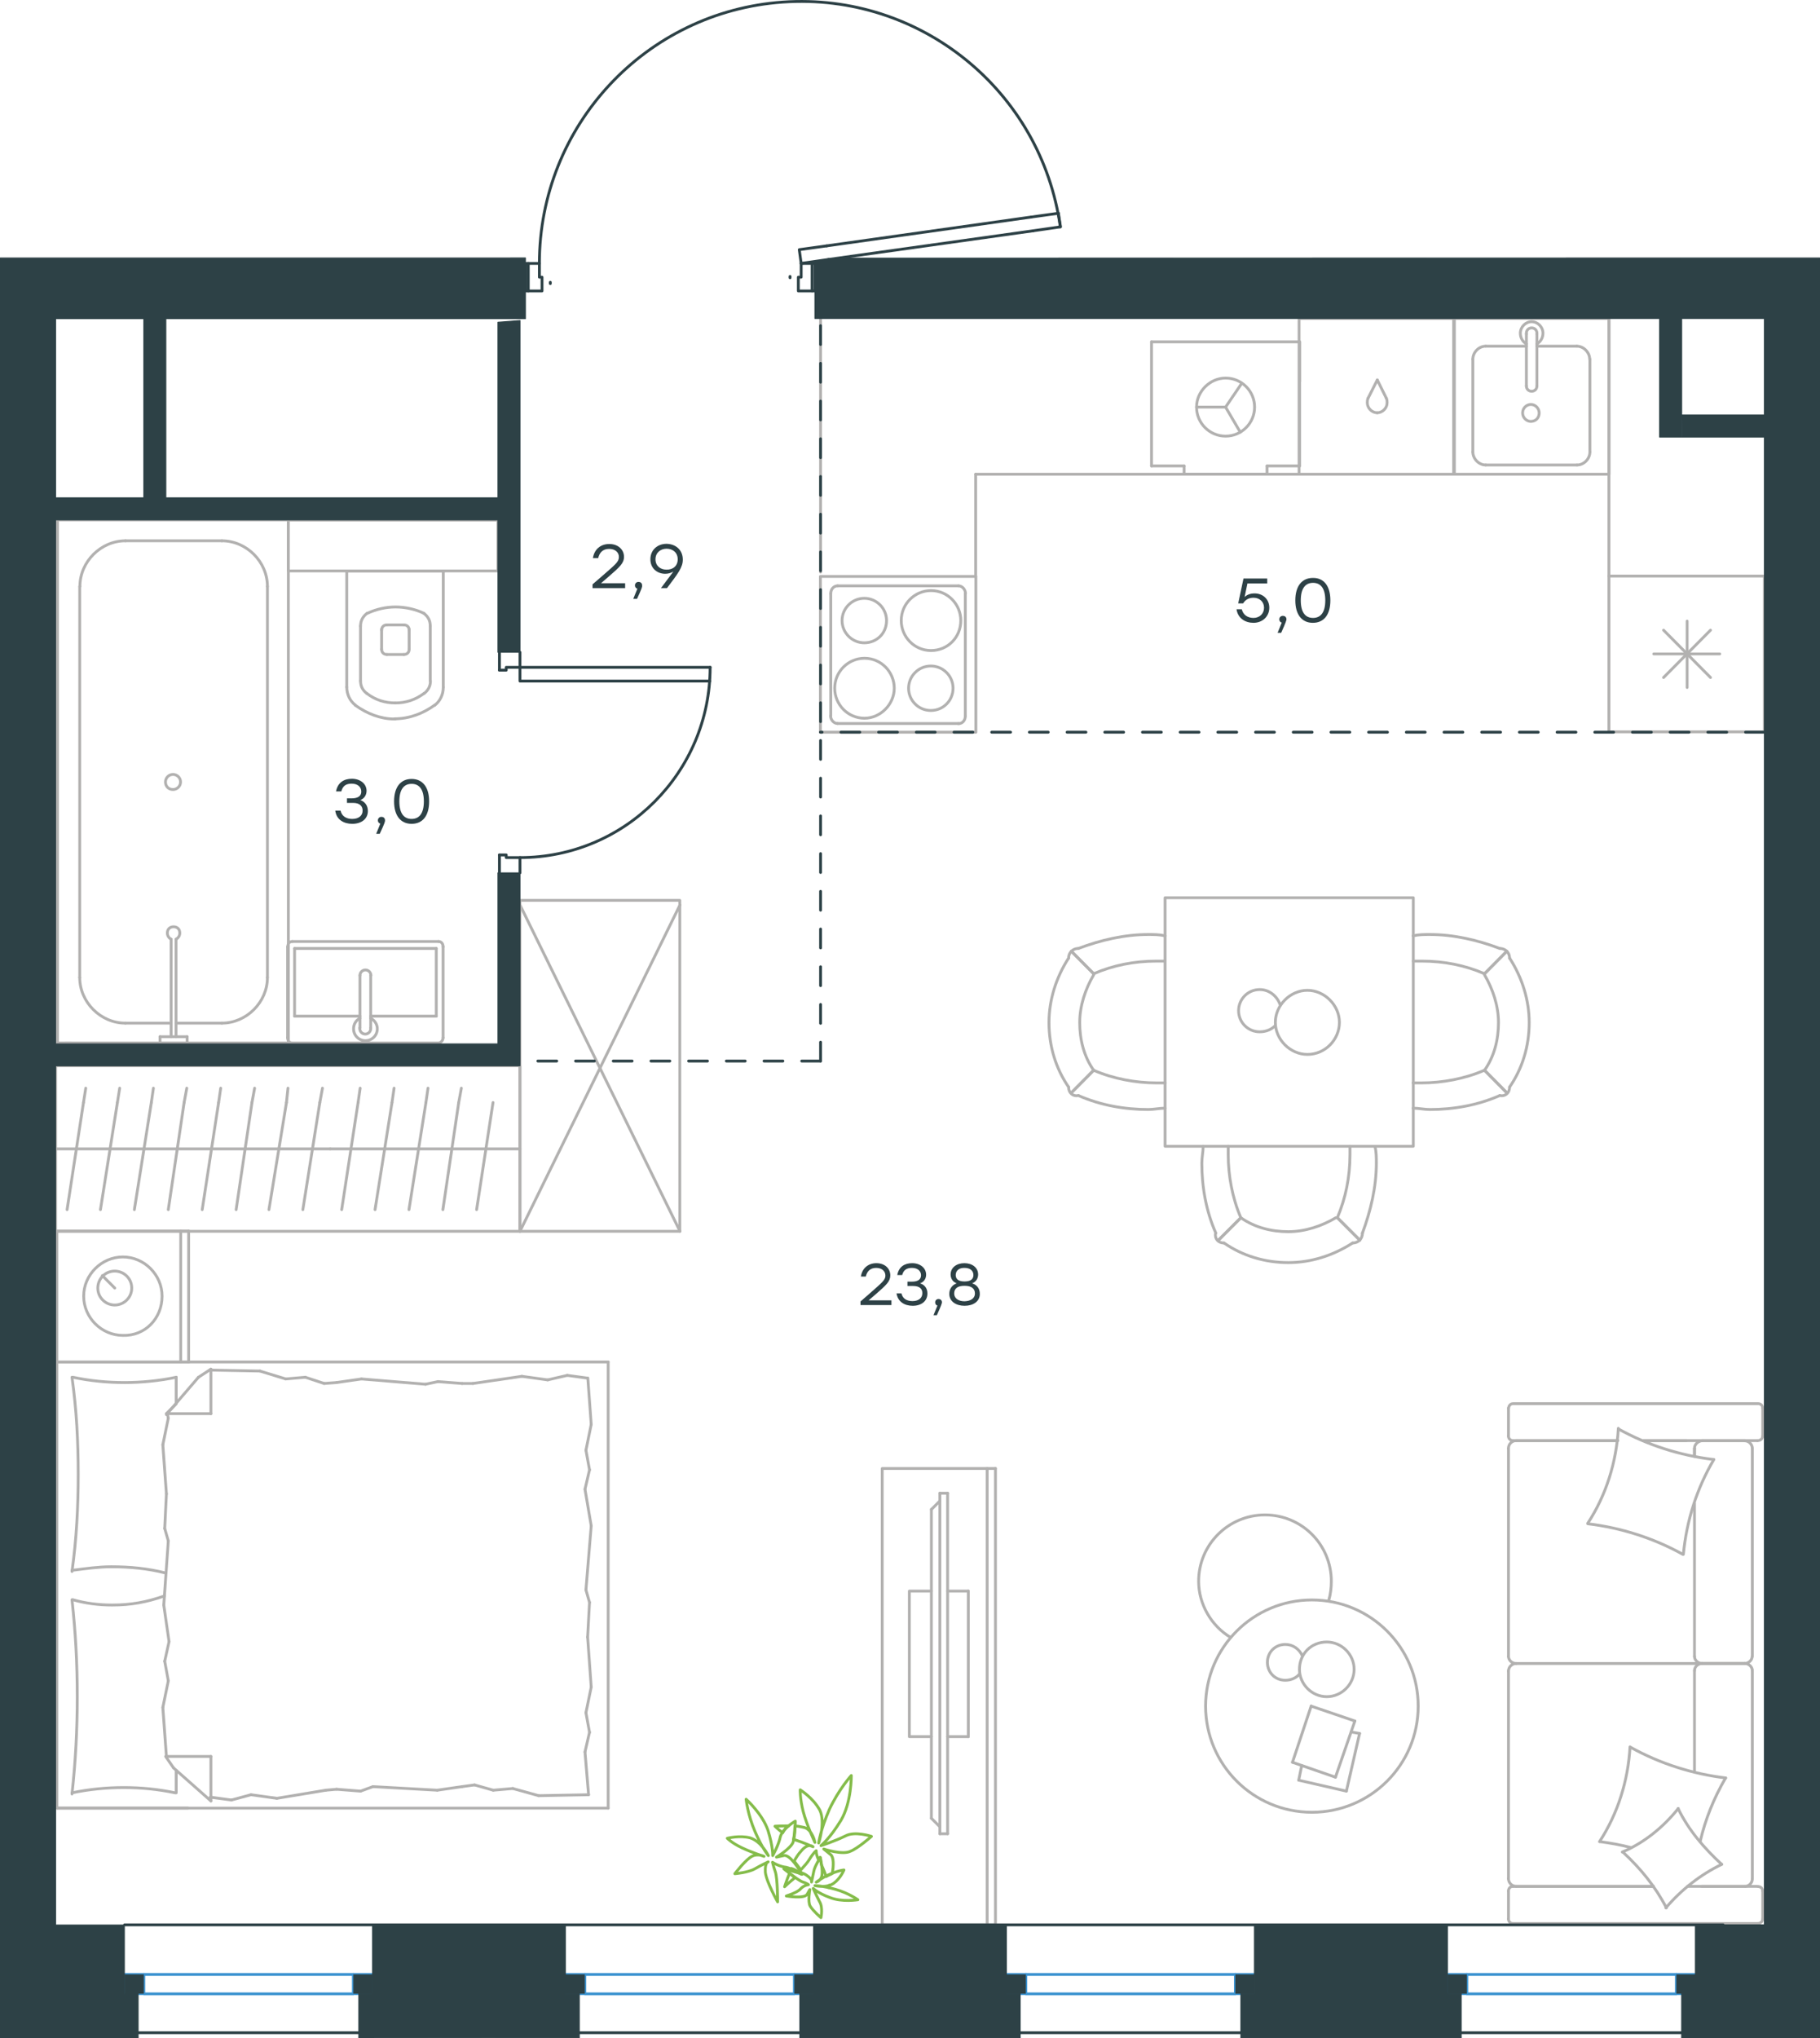<?xml version="1.0" encoding="utf-8"?>
<!-- Generator: Adobe Illustrator 26.5.0, SVG Export Plug-In . SVG Version: 6.00 Build 0)  -->
<svg version="1.1" id="Слой_1" xmlns="http://www.w3.org/2000/svg" xmlns:xlink="http://www.w3.org/1999/xlink" x="0px" y="0px"
	 viewBox="0 0 965.7 1081" style="enable-background:new 0 0 965.7 1081;" xml:space="preserve">
<style type="text/css">
	.st0{fill:none;stroke:#B2B1B0;stroke-width:1.5;stroke-linecap:round;stroke-linejoin:round;stroke-miterlimit:22.926;}
	.st1{fill:none;stroke:#3C93D0;stroke-width:1.5;stroke-linecap:round;stroke-linejoin:round;stroke-miterlimit:22.926;}
	.st2{fill-rule:evenodd;clip-rule:evenodd;fill:#2D4146;}
	.st3{fill:#2D4146;}
	.st4{fill:none;stroke:#2D4146;stroke-width:1.5;stroke-linecap:round;stroke-linejoin:round;stroke-miterlimit:10;}
	.st5{fill:#2D4146;stroke:#2D4146;stroke-width:0.5;stroke-linecap:round;stroke-linejoin:round;stroke-miterlimit:10;}
	.st6{fill:none;stroke:#2D4146;stroke-width:1.5;stroke-linecap:round;stroke-linejoin:round;stroke-miterlimit:22.926;}
	
		.st7{fill:none;stroke:#2D4247;stroke-width:1.5;stroke-linecap:round;stroke-linejoin:round;stroke-miterlimit:22.926;stroke-dasharray:10;}
	.st8{fill:none;stroke:#84BC4A;stroke-width:1.5;stroke-linecap:round;stroke-linejoin:round;stroke-miterlimit:22.926;}
</style>
<g>
	<line class="st0" x1="235.6" y1="302.9" x2="184" y2="302.9"/>
	<g>
		<line class="st0" x1="235.2" y1="364.4" x2="235.2" y2="302.9"/>
		<line class="st0" x1="191.3" y1="332" x2="191.3" y2="361.1"/>
		<line class="st0" x1="228.3" y1="361.1" x2="228.3" y2="332"/>
		<line class="st0" x1="202.5" y1="333.7" x2="202.5" y2="344.3"/>
		<line class="st0" x1="217.1" y1="344.3" x2="217.1" y2="333.7"/>
		<line class="st0" x1="214.3" y1="331.4" x2="205.3" y2="331.4"/>
		<line class="st0" x1="184" y1="302.9" x2="184" y2="364.4"/>
		<line class="st0" x1="205.3" y1="347.1" x2="214.3" y2="347.1"/>
		<path class="st0" d="M188.5,374c6.2,4.5,13.5,7.3,20.7,7.3c0,0,0,0,0.6,0"/>
		<path class="st0" d="M205.3,331.4c-1.7,0-2.8,1.1-2.8,2.8"/>
		<path class="st0" d="M194.7,325.3c-2.2,1.7-3.4,3.9-3.4,6.7"/>
		<path class="st0" d="M202.5,344.3c0,1.7,1.1,2.8,2.8,2.8"/>
		<path class="st0" d="M194.7,367.8c4.5,3.4,9.5,5,15.1,5"/>
		<path class="st0" d="M214.3,347.1c1.7,0,2.8-1.1,2.8-2.8"/>
		<path class="st0" d="M217.1,334.2c0-1.7-1.1-2.8-2.8-2.8"/>
		<path class="st0" d="M228.3,332c0-2.8-1.1-5-3.4-6.7"/>
		<path class="st0" d="M225,325.3c-4.5-2.2-10.1-3.4-15.1-3.4s-10.1,1.1-15.1,3.4"/>
		<path class="st0" d="M225,367.8c2.2-1.7,3.4-3.9,3.4-6.7"/>
		<path class="st0" d="M209.4,381.2L209.4,381.2c7.8,0,15.1-2.8,21.3-7.3"/>
		<path class="st0" d="M184,364.4c0,3.9,1.7,7.3,4.5,9.5"/>
		<path class="st0" d="M230.7,374c2.8-2.2,4.5-5.6,4.5-9.5"/>
		<path class="st0" d="M209.8,372.8L209.8,372.8c5.6,0,10.6-1.7,15.1-5"/>
		<path class="st0" d="M191.3,361.1c0,2.8,1.1,5,3.4,6.7"/>
	</g>
	<rect x="153" y="275.8" class="st0" width="111.2" height="27"/>
</g>
<g>
	<line class="st0" x1="231.5" y1="503" x2="231.5" y2="538.9"/>
	<line class="st0" x1="231.5" y1="538.9" x2="196.7" y2="538.9"/>
	<line class="st0" x1="191" y1="538.9" x2="156.3" y2="538.9"/>
	<line class="st0" x1="156.3" y1="503" x2="231.5" y2="503"/>
	<line class="st0" x1="156.3" y1="538.9" x2="156.3" y2="503"/>
	<line class="st0" x1="155.1" y1="553.1" x2="232.7" y2="553.1"/>
	<line class="st0" x1="152.6" y1="502.1" x2="152.6" y2="550.3"/>
	<line class="st0" x1="232.7" y1="499.3" x2="155.1" y2="499.3"/>
	<line class="st0" x1="235.1" y1="550.3" x2="235.1" y2="502.1"/>
	<path class="st0" d="M235.1,502.1c0-1.7-1-2.8-2.4-2.8"/>
	<path class="st0" d="M155.1,499.3c-1.5,0-2.4,1.1-2.4,2.8"/>
	<path class="st0" d="M152.6,550.3c0,1.7,1,2.8,2.4,2.8"/>
	<path class="st0" d="M232.7,553.1c1,0,2.4-1.1,2.4-2.8"/>
	<line class="st0" x1="191" y1="517.3" x2="191" y2="545.1"/>
	<line class="st0" x1="196.7" y1="545.1" x2="196.7" y2="517.3"/>
	<path class="st0" d="M191,517.3L191,517.3c0-1.6,1.3-2.9,2.9-2.9c1.6,0,2.9,1.3,2.9,2.9v0"/>
	<path class="st0" d="M196.7,540c2.1,1.1,3.5,3.2,3.5,5.6c0,3.5-2.8,6.3-6.3,6.3c-3.5,0-6.3-2.8-6.3-6.3c0-2.4,1.3-4.6,3.4-5.6"/>
	<path class="st0" d="M196.7,545.1c0,0.1,0,0.3,0,0.4c0,1.6-1.3,2.9-2.9,2.9c-1.6,0-2.9-1.3-2.9-2.9c0-0.1,0-0.3,0-0.4"/>
</g>
<g>
	<line class="st0" x1="89.8" y1="542.6" x2="66.6" y2="542.6"/>
	<line class="st0" x1="117.7" y1="542.6" x2="93.4" y2="542.6"/>
	<line class="st0" x1="42.3" y1="518.4" x2="42.3" y2="311"/>
	<line class="st0" x1="66.6" y1="286.8" x2="117.7" y2="286.8"/>
	<line class="st0" x1="153" y1="275.7" x2="153" y2="553.1"/>
	<line class="st0" x1="30.5" y1="275.7" x2="153" y2="275.7"/>
	<line class="st0" x1="141.9" y1="311" x2="141.9" y2="518.4"/>
	<line class="st0" x1="30.5" y1="553.1" x2="30.5" y2="275.7"/>
	<line class="st0" x1="153" y1="553.1" x2="30.5" y2="553.1"/>
	<path class="st0" d="M66.6,286.8c-13.1,0-24.2,11.1-24.2,24.2"/>
	<path class="st0" d="M117.7,542.6c13.1,0,24.2-11.1,24.2-24.2"/>
	<path class="st0" d="M141.9,311c0-13.1-11.1-24.2-24.2-24.2"/>
	<path class="st0" d="M42.3,518.4c0,13.1,11.1,24.2,24.2,24.2"/>
	<line class="st0" x1="37.7" y1="553.1" x2="34.5" y2="553.1"/>
	<line class="st0" x1="90.8" y1="549.8" x2="90.8" y2="498.1"/>
	<line class="st0" x1="93.4" y1="498.1" x2="93.4" y2="549.8"/>
	<line class="st0" x1="99.3" y1="553.1" x2="84.9" y2="553.1"/>
	<line class="st0" x1="84.9" y1="553.1" x2="84.9" y2="549.8"/>
	<line class="st0" x1="84.9" y1="549.8" x2="99.3" y2="549.8"/>
	<line class="st0" x1="99.3" y1="549.8" x2="99.3" y2="553.1"/>
	<path class="st0" d="M93.4,498.1c1.3-0.7,2-2,2-3.3c0-2-1.3-3.3-3.3-3.3c-2,0-3.3,1.3-3.3,3.3c0,1.3,0.7,2.6,2,3.3"/>
	<path class="st0" d="M91.8,418.7c2.2,0,4-1.8,4-4s-1.8-4-4-4c-2.2,0-4,1.8-4,4C87.8,417.2,89.6,418.7,91.8,418.7z"/>
</g>
<g>
	<line class="st0" x1="936.2" y1="305.5" x2="936.2" y2="388.1"/>
	<line class="st0" x1="895.2" y1="329.4" x2="895.2" y2="364.6"/>
	<line class="st0" x1="882.7" y1="359.3" x2="907.6" y2="334.2"/>
	<line class="st0" x1="882.7" y1="334.2" x2="907.6" y2="359.3"/>
	<line class="st0" x1="877.5" y1="346.8" x2="912.5" y2="346.8"/>
	<line class="st0" x1="936.2" y1="388.1" x2="853.7" y2="388.1"/>
	<line class="st0" x1="853.7" y1="305.5" x2="853.7" y2="388.1"/>
	<line class="st0" x1="936.2" y1="305.5" x2="853.7" y2="305.5"/>
</g>
<g>
	<rect x="771.3" y="168.9" class="st0" width="82.5" height="82.6"/>
	<line class="st0" x1="815.5" y1="204.7" x2="815.5" y2="177.1"/>
	<line class="st0" x1="809.9" y1="183.6" x2="788.3" y2="183.6"/>
	<line class="st0" x1="788.3" y1="246.6" x2="836.7" y2="246.6"/>
	<line class="st0" x1="836.7" y1="183.6" x2="815.5" y2="183.6"/>
	<line class="st0" x1="843.6" y1="239.7" x2="843.6" y2="190.5"/>
	<line class="st0" x1="809.9" y1="177.1" x2="809.9" y2="204.7"/>
	<line class="st0" x1="781.5" y1="190.5" x2="781.5" y2="239.7"/>
	<path class="st0" d="M815.5,204.7L815.5,204.7c0,1.6-1.2,2.8-2.8,2.8c-1.6,0-2.8-1.2-2.8-2.8"/>
	<path class="st0" d="M781.5,190.5c0-3.7,3.2-6.9,6.8-6.9"/>
	<path class="st0" d="M809.9,182.4c-2-1.2-3.2-3.3-3.2-5.7c0-3.3,2.8-6.1,6-6.1c3.2,0,6,2.8,6,6.1c0,2.4-1.2,4.5-3.2,5.7"/>
	<path class="st0" d="M843.6,239.7c0,3.7-3.2,6.9-6.8,6.9"/>
	<path class="st0" d="M836.7,183.6c3.6,0,6.8,3.3,6.8,6.9"/>
	<path class="st0" d="M788.3,246.6c-3.6,0-6.8-3.3-6.8-6.9"/>
	<path class="st0" d="M809.9,177.1v-0.4c0-1.6,1.2-2.8,2.8-2.8c1.6,0,2.8,1.2,2.8,2.8v0.4"/>
	<path class="st0" d="M816.7,219c0-2.4-2-4.5-4.4-4.5c-2.4,0-4.4,2-4.4,4.5c0,2.4,2,4.5,4.4,4.5C815.1,223.4,816.7,221.4,816.7,219z
		"/>
</g>
<g>
	<path class="st0" d="M470.4,329.1c0-6.5-5.3-11.8-11.8-11.8c-6.5,0-11.8,5.3-11.8,11.8c0,6.5,5.3,11.8,11.8,11.8
		C465.1,340.9,470.4,336,470.4,329.1z"/>
	<path class="st0" d="M474.5,365c0-8.6-6.9-15.9-15.8-15.9c-8.5,0-15.8,6.9-15.8,15.9c0,8.6,6.9,15.9,15.8,15.9
		C467.2,380.9,474.5,373.5,474.5,365z"/>
	<path class="st0" d="M505.7,365c0-6.5-5.3-11.8-11.8-11.8c-6.5,0-11.8,5.3-11.8,11.8c0,6.5,5.3,11.8,11.8,11.8
		C500.5,376.8,505.7,371.5,505.7,365z"/>
	<path class="st0" d="M509.8,329.1c0-8.6-6.9-15.9-15.8-15.9c-8.5,0-15.8,6.9-15.8,15.9c0,8.6,6.9,15.9,15.8,15.9
		S509.8,338,509.8,329.1z"/>
	<line class="st0" x1="440.8" y1="379.7" x2="440.8" y2="314.8"/>
	<line class="st0" x1="508.6" y1="383.7" x2="444.4" y2="383.7"/>
	<line class="st0" x1="512.2" y1="314.8" x2="512.2" y2="379.7"/>
	<line class="st0" x1="444.4" y1="310.7" x2="508.6" y2="310.7"/>
	<path class="st0" d="M512.2,379.7L512.2,379.7c0,2.4-1.6,4.1-3.7,4.1"/>
	<path class="st0" d="M440.8,314.8L440.8,314.8c0-2.4,1.6-4.1,3.7-4.1"/>
	<path class="st0" d="M444.4,383.7L444.4,383.7c-2,0-3.7-2-3.7-4.1"/>
	<path class="st0" d="M508.6,310.7L508.6,310.7c2,0,3.7,2,3.7,4.1"/>
	<rect x="435.3" y="305.7" class="st0" width="82.5" height="82.6"/>
</g>
<g>
	<rect x="689.3" y="168.9" class="st0" width="82.4" height="82.6"/>
	<line class="st0" x1="730.8" y1="201.5" x2="725.9" y2="211.2"/>
	<line class="st0" x1="735.6" y1="211.2" x2="730.8" y2="201.5"/>
	<path class="st0" d="M735.6,211.2c0.4,0.8,0.4,1.6,0.4,2.4c0,2.8-2.4,5.3-5.3,5.3"/>
	<path class="st0" d="M725.9,211.2c-0.4,0.8-0.4,1.6-0.4,2.4c0,2.8,2.4,5.3,5.3,5.3"/>
</g>
<line class="st0" x1="853.7" y1="305.5" x2="853.7" y2="168.9"/>
<g>
	<line class="st0" x1="672.3" y1="247.1" x2="689.6" y2="247.1"/>
	<line class="st0" x1="650.3" y1="215.9" x2="658.8" y2="203.4"/>
	<line class="st0" x1="650.3" y1="215.9" x2="634.9" y2="215.9"/>
	<line class="st0" x1="628.3" y1="251.5" x2="628.3" y2="247.1"/>
	<line class="st0" x1="672.3" y1="251.5" x2="628.3" y2="251.5"/>
	<line class="st0" x1="650.3" y1="215.9" x2="658.1" y2="229.2"/>
	<line class="st0" x1="689.6" y1="202.4" x2="689.6" y2="181.3"/>
	<line class="st0" x1="611" y1="181.3" x2="611" y2="247.1"/>
	<line class="st0" x1="689.6" y1="247.1" x2="689.6" y2="181.3"/>
	<line class="st0" x1="611" y1="247.1" x2="628.3" y2="247.1"/>
	<line class="st0" x1="672.3" y1="247.1" x2="672.3" y2="251.5"/>
	<path class="st0" d="M634.9,215.9c0,8.5,6.9,15.4,15.4,15.4c8.5,0,15.4-6.9,15.4-15.4c0-8.5-6.9-15.4-15.4-15.4
		C642.1,200.5,634.9,207.5,634.9,215.9z"/>
	<line class="st0" x1="689.6" y1="181.3" x2="611" y2="181.3"/>
</g>
<line class="st0" x1="517.7" y1="305.7" x2="517.7" y2="251.5"/>
<line class="st0" x1="689.3" y1="251.5" x2="517.7" y2="251.5"/>
<line class="st0" x1="435.4" y1="303.4" x2="435.4" y2="168.9"/>
<g>
	<rect x="275.9" y="477.5" class="st0" width="84.8" height="175.5"/>
	<line class="st0" x1="275.9" y1="653" x2="360.8" y2="479.9"/>
	<line class="st0" x1="275.9" y1="479.9" x2="360.8" y2="653"/>
</g>
<g>
	<line class="st0" x1="275.9" y1="609.3" x2="175.2" y2="609.3"/>
	<line class="st0" x1="191.1" y1="577.1" x2="190" y2="584.7"/>
	<line class="st0" x1="190" y1="584.7" x2="181.3" y2="641.5"/>
	<line class="st0" x1="209.1" y1="577.1" x2="208" y2="584.7"/>
	<line class="st0" x1="208" y1="584.7" x2="199" y2="641.5"/>
	<line class="st0" x1="227.1" y1="577.1" x2="226" y2="584.7"/>
	<line class="st0" x1="226" y1="584.7" x2="217" y2="641.5"/>
	<line class="st0" x1="244.8" y1="577.1" x2="243.4" y2="584.7"/>
	<line class="st0" x1="243.4" y1="584.7" x2="235" y2="641.5"/>
	<line class="st0" x1="261.6" y1="584.7" x2="252.9" y2="641.5"/>
	<rect x="29.5" y="565.2" class="st0" width="246.4" height="87.8"/>
	<line class="st0" x1="175.2" y1="609.3" x2="29.5" y2="609.3"/>
	<line class="st0" x1="45.5" y1="577.1" x2="44.3" y2="584.7"/>
	<line class="st0" x1="44.3" y1="584.7" x2="35.6" y2="641.5"/>
	<line class="st0" x1="63.5" y1="577.1" x2="62.3" y2="584.7"/>
	<line class="st0" x1="62.3" y1="584.7" x2="53.3" y2="641.5"/>
	<line class="st0" x1="81.4" y1="577.1" x2="80.3" y2="584.7"/>
	<line class="st0" x1="80.3" y1="584.7" x2="71.3" y2="641.5"/>
	<line class="st0" x1="99.1" y1="577.1" x2="97.7" y2="584.7"/>
	<line class="st0" x1="97.7" y1="584.7" x2="89.3" y2="641.5"/>
	<line class="st0" x1="117.1" y1="577.1" x2="116" y2="584.7"/>
	<line class="st0" x1="116" y1="584.7" x2="107.3" y2="641.5"/>
	<line class="st0" x1="135.1" y1="577.1" x2="133.7" y2="584.7"/>
	<line class="st0" x1="133.7" y1="584.7" x2="125.3" y2="641.5"/>
	<line class="st0" x1="152.8" y1="577.1" x2="152" y2="584.7"/>
	<line class="st0" x1="152" y1="584.7" x2="142.7" y2="641.5"/>
	<line class="st0" x1="169.7" y1="584.7" x2="160.7" y2="641.5"/>
	<line class="st0" x1="171.1" y1="577.1" x2="169.7" y2="584.7"/>
</g>
<g>
	<line class="st0" x1="30.2" y1="722.3" x2="30.2" y2="652.9"/>
	<line class="st0" x1="100.1" y1="652.9" x2="100.1" y2="722.3"/>
	<line class="st0" x1="100.1" y1="722.3" x2="30.2" y2="722.3"/>
	<line class="st0" x1="30.2" y1="652.9" x2="100.1" y2="652.9"/>
	<line class="st0" x1="60.9" y1="683.1" x2="54.3" y2="676.5"/>
	<line class="st0" x1="95.9" y1="652.9" x2="95.9" y2="722.3"/>
	<path class="st0" d="M86,687.4c0-11.3-9.4-20.8-20.8-20.8c-11.3,0-20.8,9.4-20.8,20.8c0,11.3,9.4,20.8,20.8,20.8
		C77,708.6,86,699.2,86,687.4z"/>
	<path class="st0" d="M69.9,683.1c0-5.2-4.3-9-9-9c-5.2,0-9,4.2-9,9c0,5.2,4.3,9,9,9C65.6,692.1,69.9,688.3,69.9,683.1z"/>
	<line class="st0" x1="30.2" y1="958.9" x2="30.2" y2="722.3"/>
	<line class="st0" x1="93.5" y1="938.9" x2="93.5" y2="950.8"/>
	<line class="st0" x1="88.3" y1="749.7" x2="111.9" y2="749.7"/>
	<line class="st0" x1="93.5" y1="744.5" x2="88.3" y2="749.7"/>
	<line class="st0" x1="322.7" y1="958.9" x2="30.2" y2="958.9"/>
	<line class="st0" x1="111.9" y1="726.1" x2="111.9" y2="749.7"/>
	<line class="st0" x1="30.2" y1="722.3" x2="322.7" y2="722.3"/>
	<line class="st0" x1="111.9" y1="955.1" x2="92.1" y2="937.6"/>
	<line class="st0" x1="92.1" y1="937.6" x2="87.9" y2="931.5"/>
	<line class="st0" x1="93.5" y1="730.4" x2="93.5" y2="744.1"/>
	<line class="st0" x1="88.3" y1="931.5" x2="111.9" y2="931.5"/>
	<line class="st0" x1="88.3" y1="750.2" x2="105.3" y2="730.4"/>
	<line class="st0" x1="105.3" y1="730.4" x2="111.9" y2="726.1"/>
	<line class="st0" x1="111.9" y1="955.1" x2="111.9" y2="931.5"/>
	<line class="st0" x1="312.8" y1="849.8" x2="311.8" y2="868.2"/>
	<line class="st0" x1="310.4" y1="789.8" x2="313.7" y2="809.2"/>
	<line class="st0" x1="310.9" y1="769.1" x2="312.8" y2="779.5"/>
	<line class="st0" x1="312.8" y1="779.5" x2="310.4" y2="789.8"/>
	<line class="st0" x1="310.9" y1="843.2" x2="312.8" y2="849.8"/>
	<line class="st0" x1="313.7" y1="809.2" x2="310.9" y2="843.2"/>
	<line class="st0" x1="311.9" y1="730.8" x2="313.7" y2="755.4"/>
	<line class="st0" x1="313.7" y1="755.4" x2="310.9" y2="769.1"/>
	<line class="st0" x1="310.4" y1="929.1" x2="312.3" y2="951.8"/>
	<line class="st0" x1="310.9" y1="908.3" x2="312.8" y2="918.7"/>
	<line class="st0" x1="312.8" y1="918.7" x2="310.4" y2="929.1"/>
	<line class="st0" x1="311.8" y1="868.2" x2="313.7" y2="894.7"/>
	<line class="st0" x1="313.7" y1="894.7" x2="310.9" y2="908.3"/>
	<line class="st0" x1="322.7" y1="958.9" x2="322.7" y2="722.3"/>
	<path class="st0" d="M38.2,848.4c1.9,17,2.8,34,2.8,51.5c0,17-0.9,34.5-2.8,51.5"/>
	<path class="st0" d="M87.2,846.4c-9.5,3.3-17.8,4.8-27.7,4.8c-7.1,0-14.2-0.9-20.8-2.8"/>
	<path class="st0" d="M38.2,950.8c9-1.9,18.4-2.8,27.4-2.8c9.4,0,18.4,0.9,27.4,2.8"/>
	<path class="st0" d="M38.2,832.8c7.1-0.9,14.2-1.9,20.8-1.9c9.9,0,19.4,0.9,28.8,3.3"/>
	<line class="st0" x1="172" y1="733.7" x2="178.6" y2="733.2"/>
	<line class="st0" x1="151.6" y1="731.3" x2="162" y2="730.4"/>
	<line class="st0" x1="162" y1="730.4" x2="172" y2="733.7"/>
	<line class="st0" x1="111.9" y1="726.6" x2="137.9" y2="727.1"/>
	<line class="st0" x1="137.9" y1="727.1" x2="151.6" y2="731.3"/>
	<line class="st0" x1="232.4" y1="732.7" x2="245.2" y2="733.7"/>
	<line class="st0" x1="178.6" y1="733.2" x2="191.8" y2="731.3"/>
	<line class="st0" x1="225.8" y1="734.1" x2="232.4" y2="732.7"/>
	<line class="st0" x1="191.8" y1="731.3" x2="225.8" y2="734.1"/>
	<line class="st0" x1="245.2" y1="733.7" x2="250.9" y2="733.7"/>
	<line class="st0" x1="290.6" y1="731.8" x2="301" y2="729.4"/>
	<line class="st0" x1="301" y1="729.4" x2="311.3" y2="730.8"/>
	<line class="st0" x1="250.9" y1="733.7" x2="276.9" y2="729.9"/>
	<line class="st0" x1="276.9" y1="729.9" x2="290.6" y2="731.8"/>
	<line class="st0" x1="251.8" y1="946.6" x2="245.2" y2="947.5"/>
	<line class="st0" x1="272.1" y1="948.5" x2="261.7" y2="949.4"/>
	<line class="st0" x1="261.7" y1="949.4" x2="251.8" y2="946.6"/>
	<line class="st0" x1="312.3" y1="951.8" x2="285.8" y2="952.3"/>
	<line class="st0" x1="285.8" y1="952.3" x2="272.1" y2="948.5"/>
	<line class="st0" x1="191.3" y1="949.9" x2="178.6" y2="948.9"/>
	<line class="st0" x1="245.2" y1="947.5" x2="232" y2="949.4"/>
	<line class="st0" x1="197.9" y1="947.5" x2="191.3" y2="949.9"/>
	<line class="st0" x1="232" y1="949.4" x2="197.9" y2="947.5"/>
	<line class="st0" x1="178.6" y1="948.9" x2="172.9" y2="949.4"/>
	<line class="st0" x1="112.4" y1="953.2" x2="111.5" y2="953.2"/>
	<line class="st0" x1="133.2" y1="951.8" x2="122.8" y2="954.6"/>
	<line class="st0" x1="122.8" y1="954.6" x2="112.4" y2="953.2"/>
	<line class="st0" x1="172.9" y1="949.4" x2="146.9" y2="953.7"/>
	<line class="st0" x1="146.9" y1="953.7" x2="133.2" y2="951.8"/>
	<path class="st0" d="M38.2,730.4c2.4,17,3.3,34,3.3,51.5c0,17-0.9,34.5-3.3,51.5"/>
	<path class="st0" d="M93.5,730.4c-9,1.9-18.4,2.8-27.4,2.8c-9.4,0-18.4-0.9-27.4-2.8"/>
	<line class="st0" x1="87.4" y1="810.6" x2="88.3" y2="792.2"/>
	<line class="st0" x1="89.7" y1="870.6" x2="86.9" y2="851.2"/>
	<line class="st0" x1="89.3" y1="891.4" x2="87.4" y2="881"/>
	<line class="st0" x1="87.4" y1="881" x2="89.7" y2="870.6"/>
	<line class="st0" x1="89.3" y1="817.2" x2="87.4" y2="810.6"/>
	<line class="st0" x1="86.9" y1="851.2" x2="89.3" y2="817.2"/>
	<line class="st0" x1="88.3" y1="931.5" x2="86.4" y2="905.5"/>
	<line class="st0" x1="86.4" y1="905.5" x2="89.3" y2="891.4"/>
	<line class="st0" x1="89.3" y1="752.1" x2="88.8" y2="749.7"/>
	<line class="st0" x1="88.3" y1="792.2" x2="86.4" y2="766.2"/>
	<line class="st0" x1="86.4" y1="766.2" x2="89.3" y2="752.1"/>
	<line class="st0" x1="30.2" y1="958.9" x2="99.7" y2="958.9"/>
</g>
<g>
	<line class="st0" x1="899.1" y1="797.3" x2="899.1" y2="878.4"/>
	<line class="st0" x1="800.4" y1="1017.7" x2="800.4" y2="1002.9"/>
	<line class="st0" x1="800.4" y1="996.3" x2="800.4" y2="886"/>
	<line class="st0" x1="871.8" y1="764" x2="894.9" y2="764"/>
	<line class="st0" x1="804.5" y1="764" x2="858.4" y2="764"/>
	<line class="st0" x1="804.5" y1="1000.4" x2="877.3" y2="1000.4"/>
	<line class="st0" x1="902.9" y1="882.2" x2="926" y2="882.2"/>
	<line class="st0" x1="899.1" y1="886" x2="899.1" y2="939.7"/>
	<line class="st0" x1="935.3" y1="746.8" x2="935.3" y2="761.6"/>
	<line class="st0" x1="926" y1="882.2" x2="902.9" y2="882.2"/>
	<line class="st0" x1="929.8" y1="996.3" x2="929.8" y2="886"/>
	<line class="st0" x1="877.3" y1="1000.4" x2="802.8" y2="1000.4"/>
	<line class="st0" x1="800.4" y1="878.4" x2="800.4" y2="768.2"/>
	<line class="st0" x1="800.4" y1="761.6" x2="800.4" y2="746.8"/>
	<line class="st0" x1="899.1" y1="768.2" x2="899.1" y2="772.3"/>
	<line class="st0" x1="932.5" y1="764" x2="871.8" y2="764"/>
	<line class="st0" x1="899.1" y1="768.2" x2="899.1" y2="772.3"/>
	<line class="st0" x1="926" y1="764" x2="902.9" y2="764"/>
	<line class="st0" x1="926" y1="882.2" x2="902.9" y2="882.2"/>
	<line class="st0" x1="929.8" y1="878.4" x2="929.8" y2="768.2"/>
	<line class="st0" x1="858.4" y1="764" x2="802.8" y2="764"/>
	<line class="st0" x1="932.5" y1="1020.1" x2="802.8" y2="1020.1"/>
	<line class="st0" x1="935.3" y1="1002.9" x2="935.3" y2="1017.7"/>
	<line class="st0" x1="895.4" y1="1000.4" x2="932.5" y2="1000.4"/>
	<line class="st0" x1="902.9" y1="882.2" x2="804.5" y2="882.2"/>
	<line class="st0" x1="902.9" y1="1000.4" x2="926" y2="1000.4"/>
	<path class="st0" d="M932.5,764c2,0,2.8-1.4,2.8-2.4"/>
	<path class="st0" d="M802.8,1000.4c-1.7,0-2.4,1.4-2.4,2.4"/>
	<path class="st0" d="M935.3,1002.9c0-1.7-1.4-2.4-2.4-2.4"/>
	<path class="st0" d="M899.1,878.4c0,1.9,1.7,3.8,4.1,3.8"/>
	<path class="st0" d="M926,1000.4c1.9,0,3.8-1.7,3.8-4.1"/>
	<path class="st0" d="M929.8,768.2c0-2.1-1.7-4.1-4.1-4.1"/>
	<path class="st0" d="M800.4,878.4c0,1.9,1.7,3.8,4.1,3.8"/>
	<path class="st0" d="M925.6,882.2c2.1,0,4.1-1.6,4.1-3.8"/>
	<path class="st0" d="M804.5,882.2c-2.1,0-4.1,1.7-4.1,4.1"/>
	<path class="st0" d="M935.3,746.8c0-1.7-1.4-2.4-2.4-2.4h-130c-1.7,0-2.4,1.4-2.4,2.4"/>
	<path class="st0" d="M929.8,886c0-1.9-1.7-3.8-4.1-3.8"/>
	<path class="st0" d="M800.4,1017.7c0,1.7,1.4,2.4,2.4,2.4"/>
	<path class="st0" d="M804.5,764c-2.1,0-4.1,1.7-4.1,4.1"/>
	<path class="st0" d="M800.4,761.6c0,1.7,1.4,2.4,2.4,2.4"/>
	<path class="st0" d="M800.4,996.3c0,2.1,1.7,4.1,4.1,4.1"/>
	<path class="st0" d="M903.7,764c-2.3,0-4.6,1.7-4.6,4.1"/>
	<path class="st0" d="M903.2,882.2c-2.1,0-4.1,1.6-4.1,3.8"/>
	<path class="st0" d="M932.5,1020.1c2,0,2.8-1.4,2.8-2.4"/>
	<path class="st0" d="M892.9,824.3c-15.5-8.6-32.8-14.1-50.4-16.2"/>
	<path class="st0" d="M884.2,1011.8c-5.9-11.4-13.8-21-23.1-29.6"/>
	<path class="st0" d="M860.8,982.2c11.4-4.8,21.7-13.1,29.7-23.1"/>
	<path class="st0" d="M842.5,807.8c9.7-14.8,15.2-32.4,16.2-50.3"/>
	<path class="st0" d="M865.3,926.7c15.5,8.6,32.8,14.1,50.4,16.2"/>
	<path class="st0" d="M915.6,942.9c-6.2,10.7-10.7,21.7-13.5,33.8"/>
	<path class="st0" d="M848.7,976.7c9.7-14.8,15.2-32.4,16.2-50.3"/>
	<path class="st0" d="M858.7,757.8c15.5,8.6,32.8,14.1,50.4,16.2"/>
	<path class="st0" d="M909.4,774c-9,15.2-14.5,32.4-16.2,50.3"/>
	<path class="st0" d="M890.4,959.1c5.5,11.4,13.8,21,23.1,29.6"/>
	<path class="st0" d="M865.3,979.8c-5.2-1.4-11-2.4-16.2-3.1"/>
	<path class="st0" d="M913.6,988.7c-11.4,5.5-21.4,13.4-29.7,23.1"/>
</g>
<g>
	<line class="st0" x1="714.4" y1="949.9" x2="689.1" y2="944.1"/>
	<line class="st0" x1="689.1" y1="944.1" x2="690.7" y2="936.3"/>
	<line class="st0" x1="716.9" y1="918.5" x2="721.4" y2="919.3"/>
	<line class="st0" x1="721.4" y1="919.3" x2="714.4" y2="949.9"/>
	<line class="st0" x1="708.6" y1="942.5" x2="685.8" y2="934.6"/>
	<line class="st0" x1="685.8" y1="934.6" x2="695.7" y2="904.8"/>
	<line class="st0" x1="695.7" y1="904.8" x2="718.9" y2="912.7"/>
	<line class="st0" x1="718.9" y1="912.7" x2="708.6" y2="942.5"/>
	<ellipse class="st0" cx="696.1" cy="904.8" rx="56.4" ry="56.3"/>
	<path class="st0" d="M689.5,885.3c0,7.9,6.6,14.5,14.5,14.5c7.9,0,14.5-6.6,14.5-14.5c0-7.9-6.6-14.5-14.5-14.5
		C695.7,870.8,689.5,877.1,689.5,885.3z"/>
	<path class="st0" d="M689.5,887.8c-1.7,2.1-4.6,3.3-7.5,3.3c-5.4,0-9.5-4.1-9.5-9.5c0-5.4,4.1-9.5,9.5-9.5c4.1,0,7.5,2.5,9.1,6.2"
		/>
	<path class="st0" d="M653,868.4c-10.4-6.2-17-17.8-17-29.8c0-19.5,15.8-35.2,35.2-35.2c19.5,0,35.2,15.7,35.2,35.2
		c0,3.4-0.4,6.9-1.4,10.3"/>
</g>
<g>
	<g>
		<line class="st0" x1="523.8" y1="1020.8" x2="523.8" y2="778.8"/>
		<polyline class="st0" points="528.2,778.8 468.1,778.8 468.1,1020.8 528.2,1020.8 		"/>
		<line class="st0" x1="528.2" y1="1020.8" x2="528.2" y2="778.8"/>
	</g>
	<g>
		<polyline class="st0" points="494.2,843.8 482.5,843.8 482.5,921 494.2,921 		"/>
		<line class="st0" x1="502.8" y1="921" x2="513.8" y2="921"/>
		<line class="st0" x1="513.8" y1="921" x2="513.8" y2="843.8"/>
		<line class="st0" x1="513.8" y1="843.8" x2="502.8" y2="843.8"/>
		<line class="st0" x1="502.8" y1="972.5" x2="498.7" y2="972.5"/>
		<line class="st0" x1="494.2" y1="800.5" x2="498.7" y2="796"/>
		<line class="st0" x1="498.7" y1="968.8" x2="494.2" y2="964.3"/>
		<line class="st0" x1="498.7" y1="791.9" x2="498.7" y2="972.5"/>
		<line class="st0" x1="502.8" y1="972.5" x2="502.8" y2="791.9"/>
		<line class="st0" x1="502.8" y1="791.9" x2="498.7" y2="791.9"/>
		<line class="st0" x1="494.2" y1="964.3" x2="494.2" y2="800.5"/>
	</g>
</g>
<g>
	<rect x="618.2" y="476.1" class="st0" width="131.7" height="131.8"/>
	<path class="st0" d="M580.3,567.6c-5.2-7.4-7.4-16.3-7.4-25.3c0-8.9,3-17.8,7.4-25.3"/>
	<path class="st0" d="M618.2,587.7c-3,0-5.9,0.7-8.9,0.7c-12.6,0-25.2-2.2-37.1-7.4"/>
	<path class="st0" d="M572.2,503c11.9-4.5,24.5-7.4,37.1-7.4c3,0,5.9,0,8.9,0.7"/>
	<path class="st0" d="M618.2,574.3c-1.5,0-3,0-4.5,0c-11.1,0-23-2.2-33.4-6.7"/>
	<path class="st0" d="M580.3,516.4c10.4-4.5,21.5-6.7,33.4-6.7c1.5,0,3,0,4.4,0"/>
	<path class="st0" d="M567,576.5c-6.7-9.7-10.4-21.5-10.4-34.2c0-11.9,3.7-23.8,10.4-34.2"/>
	<line class="st0" x1="580.3" y1="567.6" x2="568.5" y2="579.5"/>
	<line class="st0" x1="580.3" y1="516.4" x2="568.5" y2="504.5"/>
	<line class="st0" x1="580.3" y1="567.6" x2="568.5" y2="579.5"/>
	<line class="st0" x1="580.3" y1="516.4" x2="568.5" y2="504.5"/>
	<path class="st0" d="M567,508.2c0-3,2.2-5.2,5.2-5.2"/>
	<path class="st0" d="M572.2,581c-3,0.6-5.2-1.5-5.2-4.5"/>
	<path class="st0" d="M787.7,567.6c5.2-7.4,7.4-16.3,7.4-25.3c0-8.9-3-17.8-7.4-25.3"/>
	<path class="st0" d="M749.8,587.7c3,0,5.9,0.7,8.9,0.7c12.6,0,25.2-2.2,37.1-7.4"/>
	<path class="st0" d="M795.8,503c-11.9-4.5-24.5-7.4-37.1-7.4c-3,0-5.9,0-8.9,0.7"/>
	<path class="st0" d="M749.8,574.3c1.5,0,3,0,4.4,0c11.1,0,23-2.2,33.4-6.7"/>
	<path class="st0" d="M787.7,516.4c-10.4-4.5-21.5-6.7-33.4-6.7c-1.5,0-3,0-4.4,0"/>
	<path class="st0" d="M801,576.5c6.7-9.7,10.4-21.5,10.4-34.2c0-11.9-3.7-23.8-10.4-34.2"/>
	<line class="st0" x1="787.7" y1="567.6" x2="799.5" y2="579.5"/>
	<line class="st0" x1="787.7" y1="516.4" x2="799.5" y2="504.5"/>
	<line class="st0" x1="787.7" y1="567.6" x2="799.5" y2="579.5"/>
	<line class="st0" x1="787.7" y1="516.4" x2="799.5" y2="504.5"/>
	<path class="st0" d="M801,508.2c0-3-2.2-5.2-5.2-5.2"/>
	<path class="st0" d="M795.8,581c3,0.6,5.2-1.5,5.2-4.5"/>
	<path class="st0" d="M658.4,645.8c7.4,5.2,16.3,7.4,25.2,7.4c8.9,0,17.8-3,25.2-7.4"/>
	<path class="st0" d="M638.4,607.9c0,3-0.7,5.9-0.7,8.9c0,12.6,2.2,25.3,7.4,37.1"/>
	<path class="st0" d="M722.9,654c4.4-11.9,7.4-24.5,7.4-37.1c0-3,0-5.9-0.7-8.9"/>
	<path class="st0" d="M651.7,607.9c0,1.5,0,3,0,4.5c0,11.1,2.2,23,6.7,33.4"/>
	<path class="st0" d="M709.6,645.8c4.4-10.4,6.7-21.5,6.7-33.4c0-1.5,0-3,0-4.5"/>
	<path class="st0" d="M649.5,659.2c9.6,6.7,21.5,10.4,34.1,10.4c11.9,0,23.7-3.7,34.1-10.4"/>
	<line class="st0" x1="658.4" y1="645.8" x2="646.5" y2="657.7"/>
	<line class="st0" x1="709.6" y1="645.8" x2="721.5" y2="657.7"/>
	<line class="st0" x1="658.4" y1="645.8" x2="646.5" y2="657.7"/>
	<line class="st0" x1="709.6" y1="645.8" x2="721.5" y2="657.7"/>
	<path class="st0" d="M717.7,659.2c3,0,5.2-2.2,5.2-5.2"/>
	<path class="st0" d="M645,654c-0.6,3,1.5,5.2,4.4,5.2"/>
	<path class="st0" d="M710.7,542.2c0-9.1-7.9-17-17-17c-9.1,0-17,7.9-17,17c0,9.1,7.9,17,17,17C703.2,559.2,710.7,551.3,710.7,542.2
		z"/>
	<path class="st0" d="M676.7,543.9c-2.1,2.1-5,3.3-8.3,3.3c-6.2,0-11.2-5-11.2-11.2c0-6.2,5-11.2,11.2-11.2c5,0,9.1,3.3,10.8,7.9"/>
</g>
<rect x="66.1" y="1047.1" class="st1" width="10.2" height="10.2"/>
<rect x="187.5" y="1047.1" class="st1" width="10.2" height="10.2"/>
<line class="st1" x1="76.4" y1="1057.4" x2="187.5" y2="1057.4"/>
<line class="st1" x1="76.4" y1="1047.1" x2="187.5" y2="1047.1"/>
<rect x="300.1" y="1047.1" class="st1" width="10.2" height="10.2"/>
<rect x="421.5" y="1047.1" class="st1" width="10.2" height="10.2"/>
<line class="st1" x1="310.4" y1="1057.4" x2="421.5" y2="1057.4"/>
<line class="st1" x1="310.4" y1="1047.1" x2="421.5" y2="1047.1"/>
<rect x="534.1" y="1047.1" class="st1" width="10.2" height="10.2"/>
<rect x="655.5" y="1047.1" class="st1" width="10.2" height="10.2"/>
<line class="st1" x1="544.3" y1="1057.4" x2="655.5" y2="1057.4"/>
<line class="st1" x1="544.3" y1="1047.1" x2="655.5" y2="1047.1"/>
<rect x="768.1" y="1047.1" class="st1" width="10.2" height="10.2"/>
<rect x="889.5" y="1047.1" class="st1" width="10.2" height="10.2"/>
<line class="st1" x1="778.3" y1="1057.4" x2="889.5" y2="1057.4"/>
<line class="st1" x1="778.3" y1="1047.1" x2="889.5" y2="1047.1"/>
<rect x="66.1" y="1047.1" class="st2" width="10.2" height="10.2"/>
<rect x="187.5" y="1047.1" class="st2" width="10.2" height="10.2"/>
<rect x="300.1" y="1047.1" class="st2" width="10.2" height="10.2"/>
<rect x="421.5" y="1047.1" class="st2" width="10.2" height="10.2"/>
<rect x="534.1" y="1047.1" class="st2" width="10.2" height="10.2"/>
<rect x="655.5" y="1047.1" class="st2" width="10.2" height="10.2"/>
<rect x="768.1" y="1047.1" class="st2" width="10.2" height="10.2"/>
<rect x="889.5" y="1047.1" class="st2" width="10.2" height="10.2"/>
<g>
	<path class="st3" d="M331.7,311.9h-17.3v-2l6.7-5.8c5.6-4.9,7.3-6.3,7.3-8.7c0-2.5-2-4.3-5.2-4.3c-3.3,0-5.1,1.9-5.8,4.9h-2.8
		c0.7-4.6,4-7.5,8.7-7.5c4.7,0,7.8,3,7.8,6.8c0,3.4-2.4,5.5-7.8,10.2l-4.4,3.8h12.8V311.9z"/>
	<path class="st3" d="M338,317.6H336l2.2-5.4c-0.8-0.2-1.3-0.9-1.3-1.7c0-1.1,0.8-1.9,1.9-1.9c0.8,0,1.9,0.4,1.9,1.9
		C340.8,311.1,340.7,311.8,338,317.6z"/>
	<path class="st3" d="M362.3,296.8c0,4-2.4,7.2-8.4,15.1h-3.2l6.6-8.8c-1.2,0.7-2.6,1.2-4.3,1.2c-4.1,0-7.9-2.7-7.9-7.7
		c0-5,3.8-8.2,8.6-8.2C358.4,288.5,362.3,291.5,362.3,296.8z M359.6,296.6c0-3.5-2.6-5.6-5.9-5.6c-3.3,0-5.9,2.2-5.9,5.6
		c0,3.5,2.6,5.5,5.8,5.5C357.1,302.2,359.6,300.1,359.6,296.6z"/>
</g>
<g>
	<path class="st3" d="M673.5,322.3c0,4.7-3.7,8-8.4,8c-4.4,0-8.3-2.4-9-7.2h2.8c0.7,3,3.1,4.6,6.2,4.6c3.3,0,5.6-2.3,5.6-5.4
		c0-3.2-2.4-5.3-5.6-5.3c-2.6,0-4.4,1.2-5.5,3H657l2.8-13.2h12.6v2.6h-10.5l-1.5,7.2c1.3-1.2,3-1.9,5.3-1.9
		C669.9,314.7,673.5,317.6,673.5,322.3z"/>
	<path class="st3" d="M679.8,335.6h-1.9l2.2-5.4c-0.8-0.2-1.3-0.9-1.3-1.7c0-1.1,0.8-1.9,1.9-1.9c0.8,0,1.9,0.4,1.9,1.9
		C682.5,329.1,682.4,329.8,679.8,335.6z"/>
	<path class="st3" d="M705.9,318.4c0,7.6-3.4,11.9-9.3,11.9c-5.8,0-9.3-4.3-9.3-11.9s3.5-11.9,9.3-11.9
		C702.5,306.4,705.9,310.8,705.9,318.4z M703.2,318.4c0-6.6-2.6-9.3-6.5-9.3s-6.5,2.7-6.5,9.3c0,6.6,2.6,9.3,6.5,9.3
		S703.2,325,703.2,318.4z"/>
</g>
<g>
	<path class="st3" d="M195.2,430.1c0,4.2-3.4,6.8-8.3,6.8c-4.5,0-8.4-2.2-9-7h2.8c0.7,3.1,3.2,4.4,6.2,4.4c3.4,0,5.5-1.7,5.5-4.4
		c0-2.3-1.4-4.1-5.1-4.1h-3.2v-2.4h2.4c3.5,0,5.2-1.3,5.2-3.6c0-2.6-2.1-4.2-5.1-4.2c-2.8,0-4.7,1-5.5,4.1h-2.8
		c0.9-4.7,4.2-6.7,8.4-6.7c4.4,0,7.8,2.6,7.8,6.4c0,2.2-1.2,4.1-3.3,4.9C193.7,425.2,195.2,427.3,195.2,430.1z"/>
	<path class="st3" d="M201.5,442.2h-1.9l2.2-5.4c-0.8-0.2-1.3-0.9-1.3-1.7c0-1.1,0.8-1.9,1.9-1.9c0.8,0,1.9,0.4,1.9,1.9
		C204.3,435.7,204.2,436.4,201.5,442.2z"/>
	<path class="st3" d="M227.7,425c0,7.6-3.4,11.9-9.3,11.9c-5.8,0-9.3-4.3-9.3-11.9s3.5-11.9,9.3-11.9
		C224.2,413.1,227.7,417.4,227.7,425z M224.9,425c0-6.6-2.6-9.3-6.5-9.3s-6.5,2.7-6.5,9.3c0,6.6,2.6,9.3,6.5,9.3
		S224.9,431.6,224.9,425z"/>
</g>
<line class="st4" x1="280.3" y1="139.7" x2="280.3" y2="154.3"/>
<line class="st4" x1="430.9" y1="139.7" x2="430.9" y2="154.3"/>
<polygon class="st4" points="432.4,154.3 423.6,154.3 423.6,147 425.1,147 425.1,139.7 432.4,139.7 "/>
<polygon class="st4" points="278.9,154.3 287.6,154.3 287.6,147 286.2,147 286.2,139.7 278.9,139.7 "/>
<path class="st4" d="M562.6,120.3C552.5,48.1,488.2-4,415.4,1.1c-72.8,5.1-129.2,65.6-129.2,138.6"/>
<line class="st4" x1="547.2" y1="115.1" x2="438.6" y2="130.4"/>
<line class="st4" x1="548.2" y1="122.4" x2="439.6" y2="137.6"/>
<line class="st4" x1="547.2" y1="115.1" x2="561.6" y2="113.1"/>
<line class="st4" x1="439.6" y1="137.6" x2="425.1" y2="139.7"/>
<polyline class="st4" points="561.6,113.1 562.7,120.3 548.2,122.4 "/>
<polyline class="st4" points="425.1,139.7 424.1,132.4 438.6,130.4 "/>
<line class="st4" x1="292" y1="149.7" x2="292" y2="150.4"/>
<line class="st4" x1="419.2" y1="146.6" x2="419.2" y2="147.3"/>
<polyline class="st4" points="376.8,353.9 275.9,353.9 275.9,361.2 376.6,361.2 "/>
<line class="st4" x1="265" y1="462.9" x2="265" y2="453.4"/>
<polyline class="st4" points="265,453.4 268.6,453.4 268.6,454.8 275.9,454.8 275.9,462.9 "/>
<path class="st4" d="M275.9,454.8c55.7,0,100.9-45.2,100.9-100.9"/>
<line class="st4" x1="265" y1="345.9" x2="265" y2="355.4"/>
<polyline class="st4" points="265,355.4 268.6,355.4 268.6,353.9 275.9,353.9 275.9,345.9 "/>
<polygon class="st5" points="300,1020.8 197.7,1020.8 197.7,1057.3 190.4,1057.3 190.4,1072 190.4,1080.8 197.7,1080.8 
	307.4,1080.7 307.4,1072 307.4,1057.3 300,1057.3 "/>
<polygon class="st5" points="768,1020.8 665.6,1020.8 665.6,1057.3 658.4,1057.3 658.4,1072 658.4,1080.8 752.7,1080.8 
	775.3,1080.8 775.3,1072 775.3,1057.3 768,1057.3 "/>
<polygon class="st5" points="534,1020.8 431.7,1020.8 431.7,1057.3 424.4,1057.3 424.4,1072 424.4,1080.8 541.3,1080.8 541.3,1072 
	541.3,1057.3 534,1057.3 "/>
<line class="st6" x1="66.1" y1="1020.8" x2="914.3" y2="1020.8"/>
<line class="st6" x1="892.3" y1="1078" x2="29.5" y2="1078"/>
<path class="st5" d="M270.8,136.8H0.2v32.2v80.4v11.7v292.5v11.7v455.6v60h65.8h7.3v-8.8v-14.6h-7.3v-36.6H29.5V565.2h234.7h11.7
	V462.9h-11.7v90.7H29.5V275.7l33.6,0h13.2h187.9v70.2h11.7v-70.2V264v-94l-11.7,0.9V264H88v-95h182.8h8v-29.3v-2.9H270.8z M76.3,264
	H63.2H29.5v-95h46.8V264z"/>
<polygon class="st5" points="899.6,1020.8 899.6,1057.4 892.3,1057.4 892.3,1072 892.3,1080.8 965.5,1080.8 965.5,1020.8 
	965.5,1020.8 965.5,486.2 965.5,385.4 965.5,385.4 965.5,332.7 965.5,332.7 965.5,321 965.5,321 965.5,168.9 965.5,168.9 
	965.5,136.8 444.8,136.9 432.4,138.6 432.4,139.7 432.4,168.9 577.3,168.9 658.3,168.9 880.6,168.9 880.6,231.8 892.3,231.8 
	892.3,220.1 892.3,168.9 936.2,168.9 936.2,220.1 892.4,220.1 892.3,220.1 892.4,231.8 936.2,231.8 936.2,1020.8 "/>
<line class="st7" x1="435.4" y1="562.7" x2="276.7" y2="562.7"/>
<line class="st7" x1="435.4" y1="562.7" x2="435.4" y2="168.9"/>
<line class="st7" x1="936.2" y1="388.3" x2="435.3" y2="388.3"/>
<g>
	<path class="st8" d="M435.6,978.8c0,0,4.7-3.7,10.6-13.4c5.7-9.6,5.5-23.8,5.5-23.8s-6.5,7.1-11.6,17.9c-4.8,11-5.7,17.9-5.7,17.9
		s3.7-11,0.6-17.4c-3.5-6.5-10.4-10.8-10.4-10.8s-0.2,4.5,1.6,11.6c1.9,7.2,6.2,16.3,6.2,16.3s-1.2-6.5-5.5-7.9
		c-1.2-0.2-3.3-0.8-5.1-0.8c-0.2,2-0.2,4.8-0.8,7.1c0.2,0.2,0.8,0.2,0.8,0.2c4.7,1.5,9.6,3.7,9.6,3.7s-2.5-2.5-6.5,2.5
		c-1.2,1.2-2.5,3.3-3.5,5.1c1.2,1.5,2.6,3.5,3.5,4.7c1.8-2,3.7-4.1,4.5-5.5c2.5-4.1,3.7-4.7,3.7-4.7s-0.2,1.8,1.2,4.7
		c0.6-0.8,0.8-1.2,0.8-1.2s0.2,1.6,0.8,4.1c0.8,1.6,1.6,3.7,2.5,6.1c0.8-0.6,1.6-0.8,3-1.5l0.2-0.2c0.8-4.1,0.8-8.6-0.8-9.9l-3.7-3
		c0,0,9.9,3.3,14.1,1.2c4.1-1.6,11.2-7.9,11.2-7.9s-8.8-3-13.9-0.2C443.1,976.4,435.6,978.8,435.6,978.8z M418.5,968.3
		c-3.7,0-7.3,0.2-7.3,0.2s1.6,1.6,4.1,3.5C416.1,970.4,417.1,969.1,418.5,968.3z M419.9,990.9c-0.2,0.2-0.2,0.8-0.6,1.2
		c1.2,0.2,3,0.8,4.5,1.2l0.2-0.2C423.2,992.4,421.7,991.4,419.9,990.9z M418.9,993.5c-1.5,3.7-2.6,7.1-2.6,7.1s2.6-2.5,5.5-4.8
		C420.9,994.9,419.6,994.1,418.9,993.5z M439.4,1000.2c0,0.2,0.2,0.8,0.2,0.8h0.2c0-0.2,0.2-0.6,0.2-1.2
		C439.9,1000.2,439.9,1000.2,439.4,1000.2z"/>
	<path class="st8" d="M410,984.1c0,0,0.2-4.7-2.5-13.4c-3-8.8-11.6-16.5-11.6-16.5s0.8,8.1,4.7,17.1c3.8,8.9,7.1,12.8,7.1,12.8
		s-3.7-7.5-9.6-9.4c-5.7-1.5-12.2,0.2-12.2,0.2s2.5,2.6,7.9,5.1c5.5,2.6,11.6,4.5,11.6,4.5s-3-1.6-6.1-0.2c-3.5,1.6-9.4,9.4-9.4,9.4
		s7.1-0.6,10.6-2.6c3.5-2,7.1-3.7,7.1-3.7s-1.8,0.2-1.5,5.5c0.6,5.3,6.5,15.7,6.5,15.7s0-12.4-1.2-15.9s-1.5-5.1-1.5-5.1
		s2.5,1.8,6.1,2.5c3,0.2,6.5,2.6,8.8,3.7c0.2,0.2,0.8,0.2,0.8,0.2c-1.2-2-6.5-11-9.9-9.9l-3.7,0.8c0,0,7.5-4.5,8.8-7.9
		c1.2-3.4,1.2-11.2,1.2-11.2s-6.5,3.7-7.9,8.1C413.1,978.7,410,984.1,410,984.1z"/>
	<path class="st8" d="M431.5,1001.5c0,0,2.5,2.5,8.8,4.8c6.5,2.6,14.9,1.2,14.9,1.2s-4.8-3.5-11.8-5.5c-7.1-2-11-2-11-2
		s6.1,1.5,9.9-1.2c3.7-2.6,5.5-7.1,5.5-7.1s-2.6,0.2-6.8,2c-4.1,1.6-7.9,4.5-7.9,4.5s2.5-0.8,3-3.5c0.6-2.6-0.8-9.6-0.8-9.6
		s-3,4.5-3.5,7.3c-0.6,3-1.2,5.7-1.2,5.7s0.8-1.2-2.5-3.5c-3.3-2.5-12.2-3.5-12.2-3.5s7.1,5.7,9.6,6.8c2.6,0.8,3.5,1.6,3.5,1.6
		s-2.5,0.2-4.5,2.5c-1.8,1.8-7.3,3.5-7.3,3.5s9.4,1.6,11-0.8l1.5-2.6c0,0-1.2,6.5,0.2,8.8c1.5,2.5,5.7,6.1,5.7,6.1s1.2-5.5-0.8-8.6
		C433.3,1005.5,431.5,1001.5,431.5,1001.5z"/>
</g>
<g>
	<path class="st3" d="M473,692.1h-16.4v-1.9l6.3-5.5c5.3-4.7,6.9-6,6.9-8.2c0-2.4-1.9-4.1-4.9-4.1c-3.1,0-4.9,1.8-5.5,4.6h-2.6
		c0.6-4.3,3.8-7.1,8.2-7.1c4.5,0,7.4,2.8,7.4,6.5c0,3.2-2.3,5.2-7.3,9.6l-4.2,3.6H473V692.1z"/>
	<path class="st3" d="M492.1,686c0,4-3.2,6.5-7.8,6.5c-4.3,0-7.9-2.1-8.6-6.6h2.6c0.7,3,3,4.1,5.9,4.1c3.2,0,5.2-1.6,5.2-4.2
		c0-2.2-1.3-3.8-4.9-3.8h-3v-2.3h2.3c3.3,0,4.9-1.2,4.9-3.4c0-2.4-2-3.9-4.8-3.9c-2.6,0-4.5,1-5.2,3.8h-2.6c0.8-4.5,4-6.3,7.9-6.3
		c4.2,0,7.4,2.5,7.4,6.1c0,2.1-1.1,3.8-3.2,4.6C490.7,681.4,492.1,683.3,492.1,686z"/>
	<path class="st3" d="M497.1,697.5h-1.8l2.1-5.1c-0.7-0.2-1.2-0.8-1.2-1.7c0-1.1,0.8-1.8,1.8-1.8c0.7,0,1.8,0.4,1.8,1.8
		C499.7,691.3,499.6,692,497.1,697.5z"/>
	<path class="st3" d="M519.9,686.2c0,4-3.5,6.3-8.1,6.3c-4.5,0-8.1-2.3-8.1-6.3c0-2.6,1.4-4.7,3.9-5.6c-2.1-0.8-3.2-2.6-3.2-4.7
		c0-3.7,3.2-6,7.3-6c4.1,0,7.3,2.3,7.3,6c0,2.1-1.1,3.9-3.2,4.7C518.5,681.4,519.9,683.5,519.9,686.2z M517.3,686
		c0-2.7-1.9-4.1-5.5-4.1c-3.6,0-5.5,1.3-5.5,4.1c0,2.6,2.3,4.1,5.5,4.1C515,690,517.3,688.6,517.3,686z M507.1,676.2
		c0,2,1.3,3.4,4.7,3.4c3.4,0,4.7-1.4,4.7-3.4c0-2.4-1.9-3.8-4.7-3.8C509,672.3,507.1,673.8,507.1,676.2z"/>
</g>
</svg>

